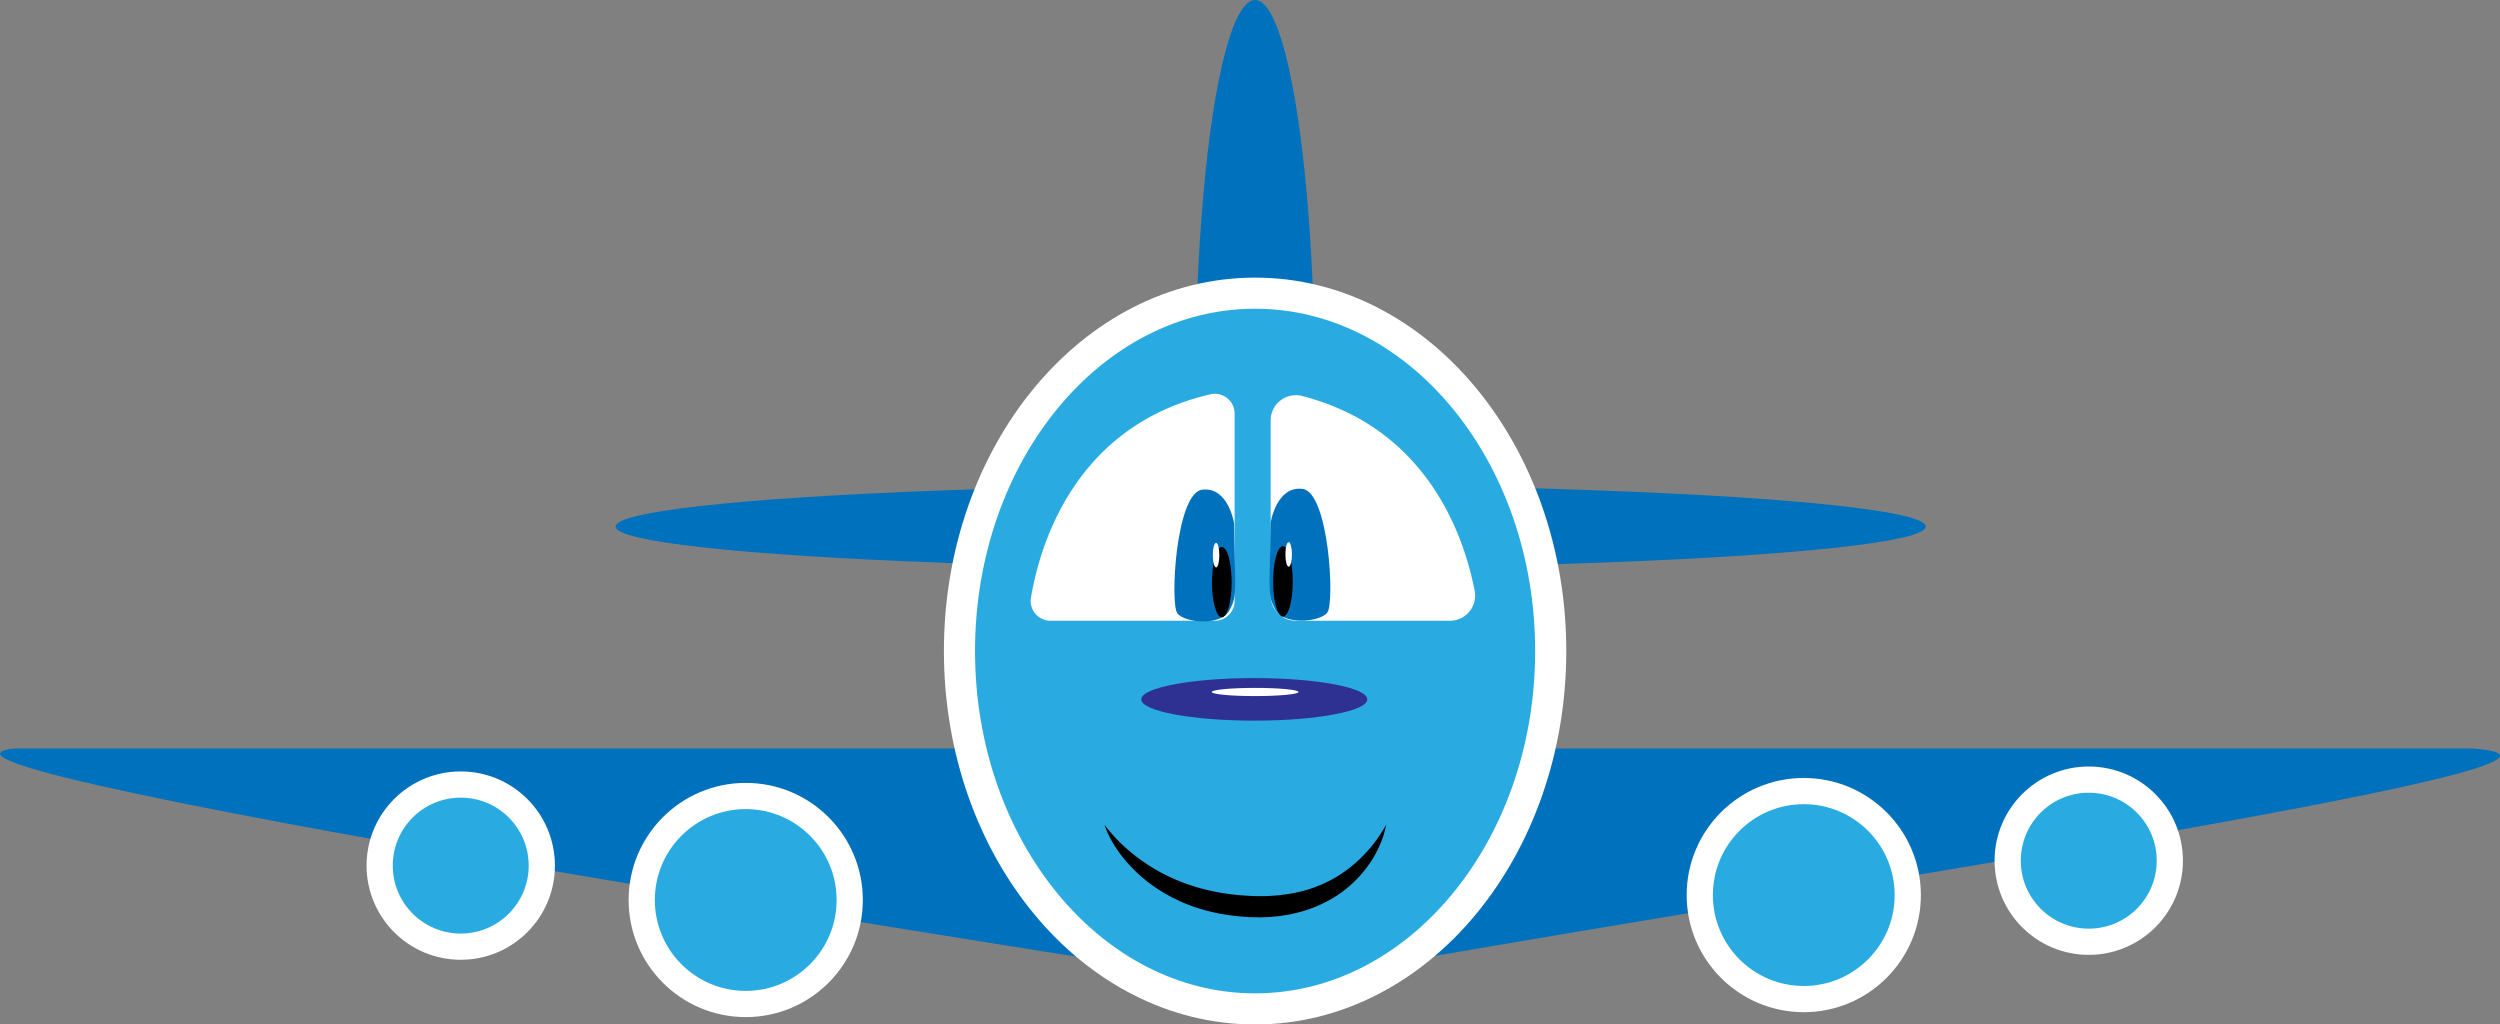 <svg id="Слой_1" data-name="Слой 1" xmlns="http://www.w3.org/2000/svg" viewBox="0 0 1526.4 625.5"><rect x="0" y="0" width="1526.4" height="625.5" fill="#808080" stroke="none"/><defs><style>.cls-1{fill:#0071bc;}.cls-2,.cls-3,.cls-6{fill:#29abe2;}.cls-2,.cls-3{stroke:#fff;stroke-miterlimit:10;}.cls-2{stroke-width:19px;}.cls-3{stroke-width:16px;}.cls-4{fill:#fff;}.cls-5{fill:#2e3192;}</style></defs><path class="cls-1" d="M193,566H1694c120.81,9-448,92-738,145C956,711,88,578,193,566Z" transform="translate(-184.19 -109)"/><ellipse class="cls-1" cx="766.31" cy="238" rx="36.5" ry="238"/><ellipse class="cls-1" cx="775.81" cy="321.5" rx="400" ry="25.5"/><ellipse class="cls-2" cx="766.31" cy="397.5" rx="180.5" ry="218.5"/><circle class="cls-3" cx="1101.31" cy="546.5" r="63.5"/><circle class="cls-3" cx="1275.31" cy="525.5" r="49.5"/><circle class="cls-3" cx="455.31" cy="549.5" r="63.5"/><circle class="cls-3" cx="281.31" cy="528.5" r="49.5"/><path class="cls-4" d="M925.91,488H825.58a12.07,12.07,0,0,1-11.93-14c5.17-31.18,26.14-105,109.6-124.26A12.07,12.07,0,0,1,938,361.51v114.4A12.09,12.09,0,0,1,925.91,488Z" transform="translate(-184.19 -109)"/><path class="cls-4" d="M975.36,488h94.13a15.37,15.37,0,0,0,15.07-18.31c-6.27-32.59-28.38-99.06-105.28-118.9A15.39,15.39,0,0,0,960,365.65v107A15.36,15.36,0,0,0,975.36,488Z" transform="translate(-184.19 -109)"/><ellipse class="cls-5" cx="765.81" cy="427" rx="69" ry="13"/><ellipse class="cls-4" cx="766.31" cy="422.5" rx="26.5" ry="2.5"/><path class="cls-1" d="M960,428.09s3.5-22.59,19.5-20.59S999.23,477,994.62,483s-27.62,8-32.11-2.51C957.89,471.89,959.5,468.67,960,428.09Z" transform="translate(-184.19 -109)"/><ellipse cx="783.31" cy="355" rx="6" ry="21.5"/><ellipse class="cls-4" cx="786.81" cy="338.5" rx="2" ry="7.5"/><path class="cls-1" d="M937.68,428.54S934.18,406,918.18,408s-19.73,69.5-15.12,75.5,27.62,8,32.11-2.51C939.79,472.34,938.18,469.12,937.68,428.54Z" transform="translate(-184.19 -109)"/><ellipse cx="745.99" cy="355.45" rx="6" ry="21.5"/><ellipse class="cls-4" cx="742.49" cy="338.95" rx="2" ry="7.5"/><path class="cls-6" d="M858.5,612.5s22,47,89,50,83-50,83-50" transform="translate(-184.19 -109)"/><path d="M858.5,612.5A100.4,100.4,0,0,0,876.72,631a109.07,109.07,0,0,0,21.46,13.32,117.51,117.51,0,0,0,23.57,8.18c2,.42,4,.94,6.12,1.27l3.07.56,3.11.42c4.13.6,8.3,1,12.49,1.18a109.45,109.45,0,0,0,24.71-1.18A88.29,88.29,0,0,0,983.18,652l2.91-1c1-.32,1.89-.75,2.85-1.1l1.44-.55,1.4-.63c.92-.44,1.89-.8,2.78-1.29a79.06,79.06,0,0,0,20.27-14.36,85.6,85.6,0,0,0,15.67-20.55,53.54,53.54,0,0,1-4,12.83,69.87,69.87,0,0,1-6.77,11.86,72.24,72.24,0,0,1-20.09,19.11,79.78,79.78,0,0,1-26,10.54c-2.28.59-4.6.86-6.91,1.25s-4.64.51-7,.76c-2.32.08-4.65.22-7,.22L949.3,669c-1.16,0-2.32,0-3.46-.12a134.52,134.52,0,0,1-13.71-1.49l-3.41-.58-3.39-.74c-2.26-.45-4.49-1.09-6.71-1.71-1.12-.28-2.21-.68-3.31-1s-2.21-.69-3.29-1.1c-2.17-.81-4.34-1.62-6.44-2.59s-4.21-1.93-6.27-3c-1-.53-2-1.12-3-1.68l-1.51-.85-1.48-.91a91,91,0,0,1-21-17.68,82.72,82.72,0,0,1-8.06-10.93A57.38,57.38,0,0,1,858.5,612.5Z" transform="translate(-184.19 -109)"/></svg>